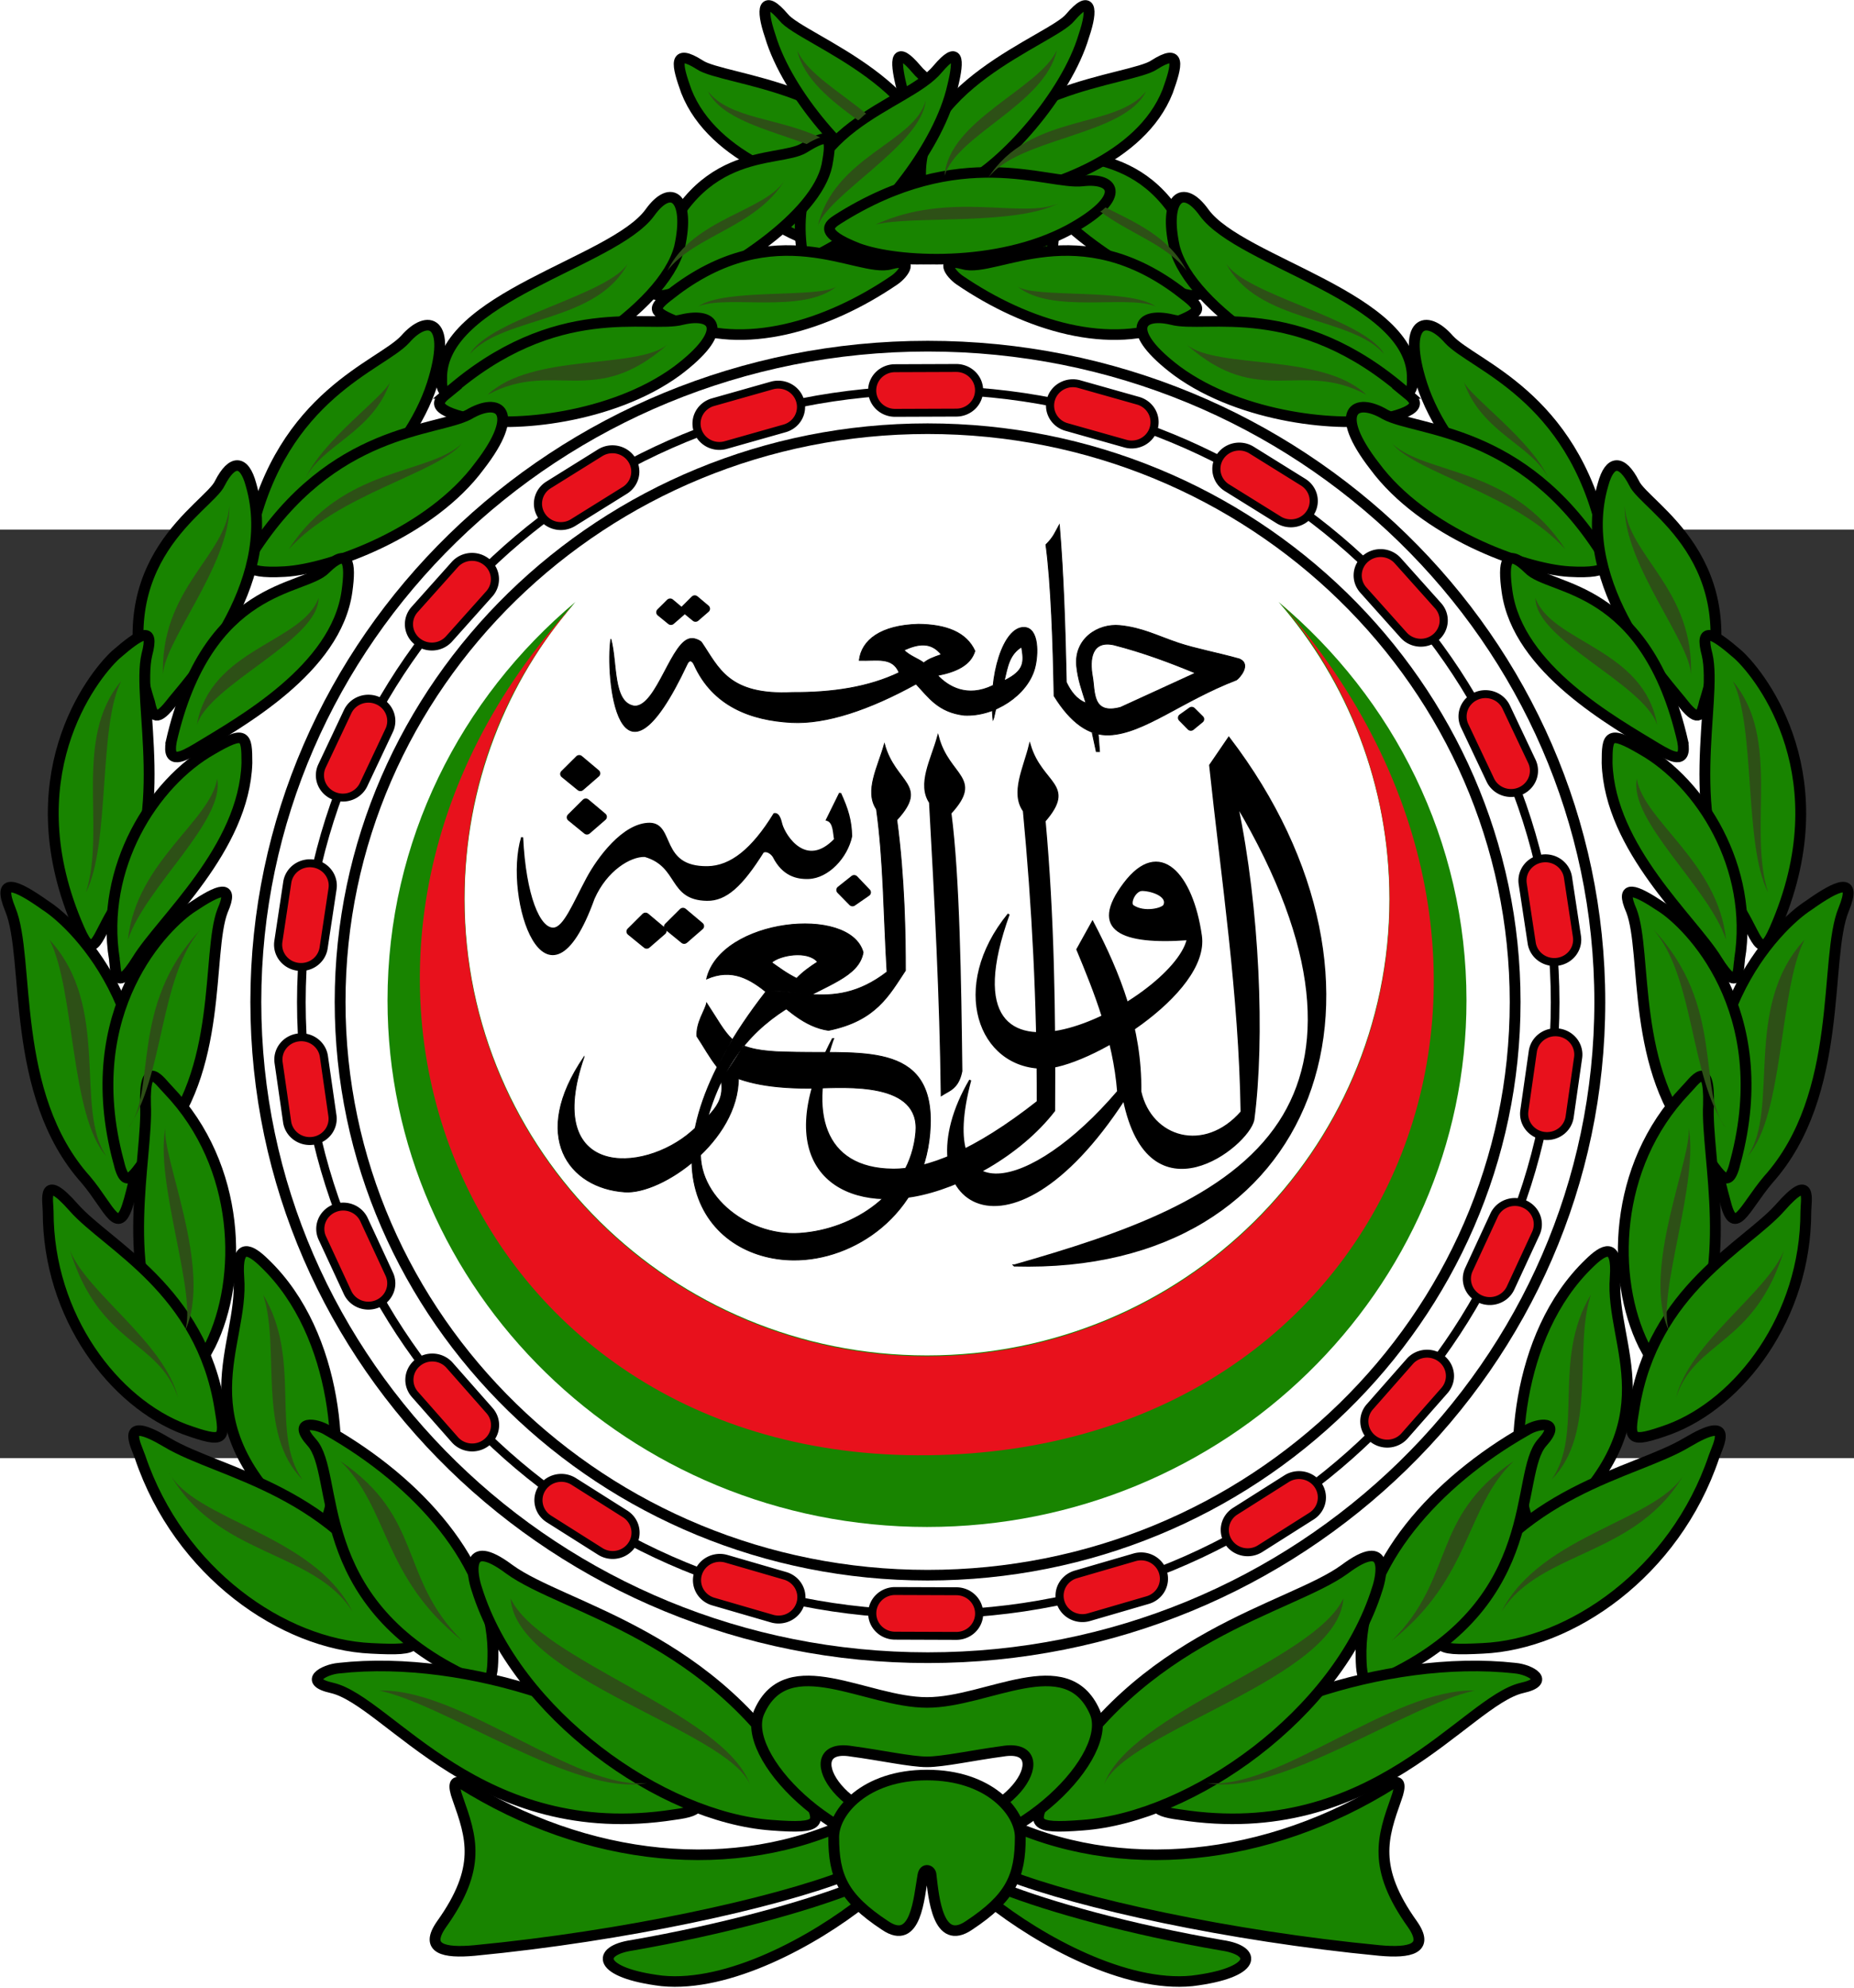 <svg xmlns="http://www.w3.org/2000/svg" xml:space="preserve" width="420" height="450" viewBox="-2002 0 4004 2004" id="Emblem_of_the_League_of_Arab_States" version="1.0"><rect x="-2002" y="0" width="4004" height="2004" fill="#333333" stroke="none"/><defs id="defs1709"><style type="text/css" id="style1711">.str2{stroke:#000;stroke-width:3}.fil2{fill:#fff}.fil0{fill:#006d58}</style></defs><g id="g13474" transform="matrix(2.92 0 0 2.848 0 -10835.955)"><path id="path13472" d="M-368.681 3681.535 2.376 3490.45l357.726 188.862L580.07 3885.95l44.438 231.077-41.723 177.436-60.438 181.769-222.236 227.377 31.106 57.77-97.763 128.87-182.196-42.217-48.882-31.106-233.3 77.766-15.553-24.44-95.542-117.761-11.11-84.433-171.085-197.749-64.436-168.864-35.55-188.862 46.66-213.302 82.21-102.207 126.649-115.54z" style="fill:#fff;fill-rule:evenodd;stroke:none;stroke-width:1px;stroke-linecap:butt;stroke-linejoin:miter;stroke-opacity:1"/><g transform="translate(0 3154.81)" id="g10679"><path style="opacity:1;fill:none;fill-opacity:1;fill-rule:evenodd;stroke:#000;stroke-width:6.479;stroke-linecap:round;stroke-linejoin:round;marker:none;marker-start:none;marker-mid:none;marker-end:none;stroke-miterlimit:4;stroke-dasharray:none;stroke-dashoffset:0;stroke-opacity:1;visibility:visible;display:inline;overflow:visible;enable-background:accumulate" id="path10681" d="M-753.388 1006.338c0 257.709-210.32 466.623-469.765 466.623-259.444 0-469.765-208.914-469.765-466.623 0-257.708 210.32-466.623 469.765-466.623 259.444 0 469.765 208.915 469.765 466.623z" transform="matrix(.987 0 0 .994 1208.172 7.825)"/><path id="path10683" d="M-40.498 1471.196a16.88 16.88 0 0 1 16.979-16.853l45.235.167a16.88 16.88 0 0 1 16.853 16.979 16.88 16.88 0 0 1-16.978 16.854l-45.235-.168a16.88 16.88 0 0 1-16.854-16.979z" style="fill:#e8111c;fill-opacity:1;fill-rule:evenodd;stroke:#000;stroke-width:6.012;stroke-linecap:round;stroke-linejoin:round;marker:none;marker-start:none;marker-mid:none;marker-end:none;stroke-miterlimit:4;stroke-dashoffset:0;stroke-opacity:1;visibility:visible;display:inline;overflow:visible;enable-background:accumulate"/><g style="fill:#188400;fill-opacity:1;stroke:#000;stroke-width:8.012;stroke-miterlimit:4;stroke-dasharray:none;stroke-opacity:1" transform="matrix(1 0 0 1 0 4.791)" id="g10685"><path id="path10687" class="fil2 str2" d="M-29 384c-13-74-122-79-139-91-20-13-17 0-10 20 20 52 88 73 119 79 25 4 33 6 30-8z" style="fill:#188400;fill-opacity:1;stroke:#000;stroke-width:8.012;stroke-miterlimit:4;stroke-dasharray:none;stroke-opacity:1"/><path id="path10689" class="fil2 str2" d="M4 386c11-76-97-112-110-129-15-18-17-7-10 14 13 45 60 98 88 112 23 12 30 17 32 3z" style="fill:#188400;fill-opacity:1;stroke:#000;stroke-width:8.012;stroke-miterlimit:4;stroke-dasharray:none;stroke-opacity:1"/><path id="path10691" class="fil2 str2" d="M93 430c10-91-78-105-101-134-15-18-16-8-11 13 10 46 54 100 81 117 21 13 30 18 31 4z" style="fill:#188400;fill-opacity:1;stroke:#000;stroke-width:8.012;stroke-miterlimit:4;stroke-dasharray:none;stroke-opacity:1"/><path id="path10693" class="fil2 str2" d="M66 410c-91-59-155-26-181-29-25-3-33 13 10 37 53 29 127 25 156 14 30-12 21-18 15-22z" style="fill:#188400;fill-opacity:1;stroke:#000;stroke-width:8.012;stroke-miterlimit:4;stroke-dasharray:none;stroke-opacity:1"/><path id="path10695" class="fil2 str2" d="M203 450c-28-98-93-82-112-94s-21-9-17 13c8 39 75 82 108 95 12 4 27 10 21-14z" style="fill:#188400;fill-opacity:1;stroke:#000;stroke-width:8.012;stroke-miterlimit:4;stroke-dasharray:none;stroke-opacity:1"/><path id="path10697" class="fil2 str2" d="M190 467c-78-63-139-16-163-23-18-5-10 7-3 12 50 35 112 54 160 32 19-8 20-10 6-21z" style="fill:#188400;fill-opacity:1;stroke:#000;stroke-width:8.012;stroke-miterlimit:4;stroke-dasharray:none;stroke-opacity:1"/><path id="path10699" class="fil2 str2" d="M359 531c1-62-127-88-154-126-16-23-30-11-22 26 12 48 100 101 148 111 29 6 28-4 28-11z" style="fill:#188400;fill-opacity:1;stroke:#000;stroke-width:8.012;stroke-miterlimit:4;stroke-dasharray:none;stroke-opacity:1"/><path id="path10701" class="fil2 str2" d="M355 542c-81-73-149-49-174-56-25-6-35 9 4 39 48 36 122 43 153 36s23-14 17-19z" style="fill:#188400;fill-opacity:1;stroke:#000;stroke-width:8.012;stroke-miterlimit:4;stroke-dasharray:none;stroke-opacity:1"/><path id="path10703" class="fil2 str2" d="M500 649c-23-106-96-128-114-148-17-20-35-14-20 34 18 57 77 107 108 119 30 13 28 3 26-5z" style="fill:#188400;fill-opacity:1;stroke:#000;stroke-width:8.012;stroke-miterlimit:4;stroke-dasharray:none;stroke-opacity:1"/><path id="path10705" class="fil2 str2" d="M499 663c-59-95-136-92-160-105-23-14-39-2-8 39 36 50 110 78 144 80s28-7 24-14z" style="fill:#188400;fill-opacity:1;stroke:#000;stroke-width:8.012;stroke-miterlimit:4;stroke-dasharray:none;stroke-opacity:1"/><path id="path10707" class="fil2 str2" d="M575 776c34-108-44-148-52-166-9-18-18-18-23 1-22 77 49 152 60 167 11 14 13 7 15-2z" style="fill:#188400;fill-opacity:1;stroke:#000;stroke-width:8.012;stroke-miterlimit:4;stroke-dasharray:none;stroke-opacity:1"/><path id="path10709" class="fil2 str2" d="M559 806c-27-121-98-114-114-131-17-17-19-5-16 17 8 59 79 99 111 119 10 6 22 13 19-5z" style="fill:#188400;fill-opacity:1;stroke:#000;stroke-width:8.012;stroke-miterlimit:4;stroke-dasharray:none;stroke-opacity:1"/><path id="path10711" class="fil2 str2" d="M627 948c49-114-9-191-27-208-18-16-29-23-23 0 8 35-20 125 23 191 14 22 16 43 27 17z" style="fill:#188400;fill-opacity:1;stroke:#000;stroke-width:8.012;stroke-miterlimit:4;stroke-dasharray:none;stroke-opacity:1"/><path id="path10713" class="fil2 str2" d="M601 971c11-70-29-134-72-159-25-15-26-11-26 10 2 65 63 119 81 149 17 28 16 7 17 0z" style="fill:#188400;fill-opacity:1;stroke:#000;stroke-width:8.012;stroke-miterlimit:4;stroke-dasharray:none;stroke-opacity:1"/><path id="path10715" class="fil2 str2" d="M590 1153c-36-132 39-208 62-223 22-16 36-22 26 3-15 37 1 140-56 205-18 22-25 45-32 15z" style="fill:#188400;fill-opacity:1;stroke:#000;stroke-width:8.012;stroke-miterlimit:4;stroke-dasharray:none;stroke-opacity:1"/><path id="path10717" class="fil2 str2" d="M598 1124c30-115-35-180-55-193-19-13-31-18-22 3 12 32-1 122 49 178 16 19 22 38 28 12z" style="fill:#188400;fill-opacity:1;stroke:#000;stroke-width:8.012;stroke-miterlimit:4;stroke-dasharray:none;stroke-opacity:1"/><path id="path10719" class="fil2 str2" d="M561 1070c-54 58-55 143-31 193 15 29 17 27 31 6 38-61 15-149 17-188 1-37-11-17-17-11z" style="fill:#188400;fill-opacity:1;stroke:#000;stroke-width:8.012;stroke-miterlimit:4;stroke-dasharray:none;stroke-opacity:1"/><path id="path10721" class="fil2 str2" d="M650 1162c0 80-49 145-101 165-30 11-30 8-26-16 14-90 83-123 108-152 24-28 19-5 19 3z" style="fill:#188400;fill-opacity:1;stroke:#000;stroke-width:8.012;stroke-miterlimit:4;stroke-dasharray:none;stroke-opacity:1"/><path id="path10723" class="fil2 str2" d="M464 1400c88-80 41-136 45-188 2-28-9-21-19-11-56 55-59 153-47 191 5 17 13 15 21 8z" style="fill:#188400;fill-opacity:1;stroke:#000;stroke-width:8.012;stroke-miterlimit:4;stroke-dasharray:none;stroke-opacity:1"/><path id="path10725" class="fil2 str2" d="M582 1348c-29 88-106 142-171 145-38 2-37-1-24-27 49-94 136-105 175-129 36-22 23 2 20 11z" style="fill:#188400;fill-opacity:1;stroke:#000;stroke-width:8.012;stroke-miterlimit:4;stroke-dasharray:none;stroke-opacity:1"/><path id="path10727" class="fil2 str2" d="M343 1513c114-57 91-152 112-176 15-17-3-15-12-9-67 39-121 101-122 167 0 25 2 28 22 18z" style="fill:#188400;fill-opacity:1;stroke:#000;stroke-width:8.012;stroke-miterlimit:4;stroke-dasharray:none;stroke-opacity:1"/><path id="path10729" class="fil2 str2" d="M187 1619c144 23 211-86 253-96 22-5 6-14-5-15-96-11-218 34-255 84-15 20-15 24 7 27z" style="fill:#188400;fill-opacity:1;stroke:#000;stroke-width:8.012;stroke-miterlimit:4;stroke-dasharray:none;stroke-opacity:1"/><path id="path10731" class="fil2 str2" d="M333 1448c-29 95-137 173-218 179-38 3-38-1-24-26 65-118 178-138 218-168 34-26 27 6 24 15z" style="fill:#188400;fill-opacity:1;stroke:#000;stroke-width:8.012;stroke-miterlimit:4;stroke-dasharray:none;stroke-opacity:1"/><path id="path10733" class="fil2 str2" d="M29 384c13-74 122-79 139-91 20-13 17 0 10 20-20 52-88 73-119 79-25 4-33 6-30-8z" style="fill:#188400;fill-opacity:1;stroke:#000;stroke-width:8.012;stroke-miterlimit:4;stroke-dasharray:none;stroke-opacity:1"/><path id="path10735" class="fil2 str2" d="M-4 386c-11-76 97-112 110-129 15-18 17-7 10 14-13 45-60 98-88 112-23 12-30 17-32 3z" style="fill:#188400;fill-opacity:1;stroke:#000;stroke-width:8.012;stroke-miterlimit:4;stroke-dasharray:none;stroke-opacity:1"/><path id="path10737" class="fil2 str2" d="M-93 430c-10-91 78-105 101-134 15-18 16-8 11 13-10 46-54 100-81 117-21 13-30 18-31 4z" style="fill:#188400;fill-opacity:1;stroke:#000;stroke-width:8.012;stroke-miterlimit:4;stroke-dasharray:none;stroke-opacity:1"/><path id="path10739" class="fil2 str2" d="M-66 410c91-59 155-26 181-29 25-3 33 13-10 37-53 29-127 25-156 14-30-12-21-18-15-22z" style="fill:#188400;fill-opacity:1;stroke:#000;stroke-width:8.012;stroke-miterlimit:4;stroke-dasharray:none;stroke-opacity:1"/><path id="path10741" class="fil2 str2" d="M-203 450c28-98 93-82 112-94s21-9 17 13c-8 39-75 82-108 95-12 4-27 10-21-14z" style="fill:#188400;fill-opacity:1;stroke:#000;stroke-width:8.012;stroke-miterlimit:4;stroke-dasharray:none;stroke-opacity:1"/><path id="path10743" class="fil2 str2" d="M-190 467c78-63 139-16 163-23 18-5 10 7 3 12-50 35-112 54-160 32-19-8-20-10-6-21z" style="fill:#188400;fill-opacity:1;stroke:#000;stroke-width:8.012;stroke-miterlimit:4;stroke-dasharray:none;stroke-opacity:1"/><path id="path10745" class="fil2 str2" d="M-359 531c-1-62 127-88 154-126 16-23 30-11 22 26-12 48-100 101-148 111-29 6-28-4-28-11z" style="fill:#188400;fill-opacity:1;stroke:#000;stroke-width:8.012;stroke-miterlimit:4;stroke-dasharray:none;stroke-opacity:1"/><path id="path10747" class="fil2 str2" d="M-355 542c81-73 149-49 174-56 25-6 35 9-4 39-48 36-122 43-153 36s-23-14-17-19z" style="fill:#188400;fill-opacity:1;stroke:#000;stroke-width:8.012;stroke-miterlimit:4;stroke-dasharray:none;stroke-opacity:1"/><path id="path10749" class="fil2 str2" d="M-500 649c23-106 96-128 114-148 17-20 35-14 20 34-18 57-77 107-108 119-30 13-28 3-26-5z" style="fill:#188400;fill-opacity:1;stroke:#000;stroke-width:8.012;stroke-miterlimit:4;stroke-dasharray:none;stroke-opacity:1"/><path id="path10751" class="fil2 str2" d="M-499 663c59-95 136-92 160-105 23-14 39-2 8 39-36 50-110 78-144 80s-28-7-24-14z" style="fill:#188400;fill-opacity:1;stroke:#000;stroke-width:8.012;stroke-miterlimit:4;stroke-dasharray:none;stroke-opacity:1"/><path id="path10753" class="fil2 str2" d="M-575 776c-34-108 44-148 52-166 9-18 18-18 23 1 22 77-49 152-60 167-11 14-13 7-15-2z" style="fill:#188400;fill-opacity:1;stroke:#000;stroke-width:8.012;stroke-miterlimit:4;stroke-dasharray:none;stroke-opacity:1"/><path id="path10755" class="fil2 str2" d="M-559 806c27-121 98-114 114-131 17-17 19-5 16 17-8 59-79 99-111 119-10 6-22 13-19-5z" style="fill:#188400;fill-opacity:1;stroke:#000;stroke-width:8.012;stroke-miterlimit:4;stroke-dasharray:none;stroke-opacity:1"/><path id="path10757" class="fil2 str2" d="M-627 948c-49-114 9-191 27-208 18-16 29-23 23 0-8 35 20 125-23 191-14 22-16 43-27 17z" style="fill:#188400;fill-opacity:1;stroke:#000;stroke-width:8.012;stroke-miterlimit:4;stroke-dasharray:none;stroke-opacity:1"/><path id="path10759" class="fil2 str2" d="M-601 971c-11-70 29-134 72-159 25-15 26-11 26 10-2 65-63 119-81 149-17 28-16 7-17 0z" style="fill:#188400;fill-opacity:1;stroke:#000;stroke-width:8.012;stroke-miterlimit:4;stroke-dasharray:none;stroke-opacity:1"/><path id="path10761" class="fil2 str2" d="M-590 1153c36-132-39-208-62-223-22-16-36-22-26 3 15 37-1 140 56 205 18 22 24 45 32 15z" style="fill:#188400;fill-opacity:1;stroke:#000;stroke-width:8.012;stroke-miterlimit:4;stroke-dasharray:none;stroke-opacity:1"/><path id="path10763" class="fil2 str2" d="M-598 1124c-30-115 35-180 55-193 19-13 31-18 22 3-12 32 1 122-49 178-16 19-22 38-28 12z" style="fill:#188400;fill-opacity:1;stroke:#000;stroke-width:8.012;stroke-miterlimit:4;stroke-dasharray:none;stroke-opacity:1"/><path id="path10765" class="fil2 str2" d="M-561 1070c54 58 55 143 31 193-15 29-17 27-31 6-38-61-15-149-17-188-1-37 11-17 17-11z" style="fill:#188400;fill-opacity:1;stroke:#000;stroke-width:8.012;stroke-miterlimit:4;stroke-dasharray:none;stroke-opacity:1"/><path id="path10767" class="fil2 str2" d="M-650 1162c0 80 49 145 101 165 30 11 30 8 26-16-14-90-83-123-108-152-24-28-19-5-19 3z" style="fill:#188400;fill-opacity:1;stroke:#000;stroke-width:8.012;stroke-miterlimit:4;stroke-dasharray:none;stroke-opacity:1"/><path id="path10769" class="fil2 str2" d="M-464 1400c-88-80-41-136-45-188-2-28 9-21 19-11 56 55 59 153 47 191-5 17-13 15-21 8z" style="fill:#188400;fill-opacity:1;stroke:#000;stroke-width:8.012;stroke-miterlimit:4;stroke-dasharray:none;stroke-opacity:1"/><path id="path10771" class="fil2 str2" d="M-582 1348c29 88 106 142 171 145 38 2 37-1 24-27-49-94-136-105-175-129-36-22-23 2-20 11z" style="fill:#188400;fill-opacity:1;stroke:#000;stroke-width:8.012;stroke-miterlimit:4;stroke-dasharray:none;stroke-opacity:1"/><path id="path10773" class="fil2 str2" d="M-343 1513c-114-57-91-152-112-176-15-17 3-15 12-9 67 39 121 101 122 167 0 25-2 28-22 18z" style="fill:#188400;fill-opacity:1;stroke:#000;stroke-width:8.012;stroke-miterlimit:4;stroke-dasharray:none;stroke-opacity:1"/><path id="path10775" class="fil2 str2" d="M-187 1619c-144 23-211-86-253-96-22-5-6-14 5-15 96-11 218 34 255 84 15 20 15 24-7 27z" style="fill:#188400;fill-opacity:1;stroke:#000;stroke-width:8.012;stroke-miterlimit:4;stroke-dasharray:none;stroke-opacity:1"/><path id="path10777" class="fil2 str2" d="M-333 1448c29 95 137 173 218 179 38 3 38-1 24-26-65-118-178-138-218-168-34-26-27 6-24 15z" style="fill:#188400;fill-opacity:1;stroke:#000;stroke-width:8.012;stroke-miterlimit:4;stroke-dasharray:none;stroke-opacity:1"/></g><g style="fill:#2d5016" transform="matrix(1 0 0 1 0 4.791)" id="g10779"><path id="path10781" class="fil0" d="M169 476c-19-14-89-6-102-15 25 21 81 6 102 15z" style="fill:#2d5016;fill-opacity:1"/><path id="path10783" class="fil0" d="M338 512c-15-27-104-45-117-69 23 46 92 40 117 69z" style="fill:#2d5016;fill-opacity:1"/><path id="path10785" class="fil0" d="M325 543c-33-32-110-19-133-38 54 49 84 11 133 38z" style="fill:#2d5016;fill-opacity:1"/><path id="path10787" class="fil0" d="M132 401c21 11 47 22 60 48-15-20-42-28-64-45 1 0 3-2 4-3z" style="fill:#2d5016;fill-opacity:1"/><path id="path10789" class="fil0" d="M460 607c-13-30-59-63-63-74 13 39 51 48 63 74z" style="fill:#2d5016;fill-opacity:1"/><path id="path10791" class="fil0" d="M472 660c-40-63-103-56-128-80 19 23 91 38 128 80z" style="fill:#2d5016;fill-opacity:1"/><path id="path10793" class="fil0" d="M565 757c3-67-47-92-49-130-1 45 51 106 49 130z" style="fill:#2d5016;fill-opacity:1"/><path id="path10795" class="fil0" d="M540 793c-10-58-78-62-90-96 0 32 80 65 90 96z" style="fill:#2d5016;fill-opacity:1"/><path id="path10797" class="fil0" d="M596 760c36 44 11 111 26 160-18-36-9-126-26-160z" style="fill:#2d5016;fill-opacity:1"/><path id="path10799" class="fil0" d="M537 948c54 58 32 123 54 151-27-39-23-115-54-151z" style="fill:#2d5016;fill-opacity:1"/><path id="path10801" class="fil0" d="M649 956c-46 51-18 128-42 164 27-31 23-126 42-164z" style="fill:#2d5016;fill-opacity:1"/><path id="path10803" class="fil0" d="M591 956c-6-59-61-90-66-122-6 32 53 82 66 122z" style="fill:#2d5016;fill-opacity:1"/><path id="path10805" class="fil0" d="M563 1097c9 41-24 129-14 156-22-47 19-136 14-156z" style="fill:#2d5016;fill-opacity:1"/><path id="path10807" class="fil0" d="M634 1191c-22 73-66 68-80 112 10-42 68-80 80-112z" style="fill:#2d5016;fill-opacity:1"/><path id="path10809" class="fil0" d="M491 1225c-29 49-5 105-29 140 34-35 16-100 29-140z" style="fill:#2d5016;fill-opacity:1"/><path id="path10811" class="fil0" d="M561 1359c-35 65-107 59-136 106 29-59 118-69 136-106z" style="fill:#2d5016;fill-opacity:1"/><path id="path10813" class="fil0" d="M434 1351c-62 43-43 88-90 136 59-48 54-101 90-136z" style="fill:#2d5016;fill-opacity:1"/><path id="path10815" class="fil0" d="M405 1525c-60-2-146 76-198 70 52 11 148-59 198-70z" style="fill:#2d5016;fill-opacity:1"/><path id="path10817" class="fil0" d="M308 1455c-4 61-160 100-177 141 19-54 156-94 177-141z" style="fill:#2d5016;fill-opacity:1"/><path id="path10819" class="fil0" d="M-45 330c-20-17-44-31-51-48 5 22 25 38 45 53 2-1 4-4 6-5z" style="fill:#2d5016;fill-opacity:1"/><path id="path10821" class="fil0" d="M-79 348c-31-15-67-14-83-35 10 21 44 29 73 40 3-2 7-4 10-5z" style="fill:#2d5016;fill-opacity:1"/><path id="path10823" class="fil0" d="M-169 476c19-14 89-6 102-15-25 21-81 6-102 15z" style="fill:#2d5016;fill-opacity:1"/><path id="path10825" class="fil0" d="M-338 512c15-27 104-45 117-69-23 46-92 40-117 69z" style="fill:#2d5016;fill-opacity:1"/><path id="path10827" class="fil0" d="M-325 543c33-32 110-19 133-38-54 49-84 11-133 38z" style="fill:#2d5016;fill-opacity:1"/><path id="path10829" class="fil0" d="M-192 449c19-40 73-45 87-69-21 36-67 42-87 69z" style="fill:#2d5016;fill-opacity:1"/><path id="path10831" class="fil0" d="M-38 414c55-26 109-4 135-16-32 17-108 9-135 16z" style="fill:#2d5016;fill-opacity:1"/><path id="path10833" class="fil0" d="M-460 607c13-30 59-63 63-74-13 39-51 48-63 74z" style="fill:#2d5016;fill-opacity:1"/><path id="path10835" class="fil0" d="M-472 660c40-63 103-56 128-80-19 23-91 38-128 80z" style="fill:#2d5016;fill-opacity:1"/><path id="path10837" class="fil0" d="M-565 757c-3-67 47-92 49-130 1 45-51 106-49 130z" style="fill:#2d5016;fill-opacity:1"/><path id="path10839" class="fil0" d="M-540 793c10-58 78-62 90-96 0 32-80 65-90 96z" style="fill:#2d5016;fill-opacity:1"/><path id="path10841" class="fil0" d="M-596 760c-36 44-11 111-26 160 18-36 9-126 26-160z" style="fill:#2d5016;fill-opacity:1"/><path id="path10843" class="fil0" d="M-537 948c-54 58-32 123-54 151 27-39 23-115 54-151z" style="fill:#2d5016;fill-opacity:1"/><path id="path10845" class="fil0" d="M-649 956c46 51 18 128 42 164-27-31-23-126-42-164z" style="fill:#2d5016;fill-opacity:1"/><path id="path10847" class="fil0" d="M-591 956c6-59 61-90 66-122 6 32-53 82-66 122z" style="fill:#2d5016;fill-opacity:1"/><path id="path10849" class="fil0" d="M-563 1097c-9 41 24 129 14 156 22-47-19-136-14-156z" style="fill:#2d5016;fill-opacity:1"/><path id="path10851" class="fil0" d="M-634 1191c22 73 66 68 80 112-10-42-68-80-80-112z" style="fill:#2d5016;fill-opacity:1"/><path id="path10853" class="fil0" d="M-491 1225c29 49 5 105 29 140-34-35-16-100-29-140z" style="fill:#2d5016;fill-opacity:1"/><path id="path10855" class="fil0" d="M-561 1359c35 65 107 59 136 106-29-59-118-69-136-106z" style="fill:#2d5016;fill-opacity:1"/><path id="path10857" class="fil0" d="M-434 1351c62 43 43 88 90 136-59-48-54-101-90-136z" style="fill:#2d5016;fill-opacity:1"/><path id="path10859" class="fil0" d="M-405 1525c60-2 146 76 198 70-52 11-148-59-198-70z" style="fill:#2d5016;fill-opacity:1"/><path id="path10861" class="fil0" d="M-308 1455c4 61 160 100 177 141-19-54-156-94-177-141z" style="fill:#2d5016;fill-opacity:1"/><path id="path10863" class="fil0" d="M-81 416c12-54 72-64 80-96-3 34-74 72-80 96z" style="fill:#2d5016;fill-opacity:1"/><path id="path10865" class="fil0" d="M96 282c-9 41-74 64-83 95 3-42 70-66 83-95z" style="fill:#2d5016;fill-opacity:1"/><path id="path10867" class="fil0" d="M45 379c31-50 95-37 117-66-16 34-95 35-117 66z" style="fill:#2d5016;fill-opacity:1"/></g><g style="fill:#188400;fill-opacity:1;stroke:#000;stroke-width:8.012;stroke-miterlimit:4;stroke-dasharray:none;stroke-opacity:1" transform="matrix(1 0 0 1 0 4.791)" id="g10869"><path id="path10871" class="fil2 str2" d="M-54 1623c-88 44-198 32-291-28-4-2-6 1-2 12 10 29 18 52-12 95-13 19 2 22 24 20 112-11 222-36 275-57l6-42z" style="fill:#188400;fill-opacity:1;stroke:#000;stroke-width:8.012;stroke-miterlimit:4;stroke-dasharray:none;stroke-opacity:1"/><path id="path10873" class="fil2 str2" d="M-56 1675c-35 14-95 31-162 43-27 4-26 21 22 27 49 5 112-30 150-61l-10-9z" style="fill:#188400;fill-opacity:1;stroke:#000;stroke-width:8.012;stroke-miterlimit:4;stroke-dasharray:none;stroke-opacity:1"/><path id="path10875" class="fil2 str2" d="M0 1579c12 0 34-5 56-8 41-7 11 56-56 56v21c68 0 139-74 124-107-21-48-79-7-124-7s-103-41-124 7c-15 33 56 107 124 107v-21c-67 0-97-63-56-56 22 3 44 8 56 8z" style="fill:#188400;fill-opacity:1;stroke:#000;stroke-width:8.012;stroke-miterlimit:4;stroke-dasharray:none;stroke-opacity:1"/><path id="path10877" class="fil2 str2" d="M54 1623c88 44 198 32 291-28 4-2 6 1 2 12-10 29-18 52 12 95 13 19-2 22-24 20-112-11-222-36-275-57l-6-42z" style="fill:#188400;fill-opacity:1;stroke:#000;stroke-width:8.012;stroke-miterlimit:4;stroke-dasharray:none;stroke-opacity:1"/><path id="path10879" class="fil2 str2" d="M56 1675c35 14 94 31 162 43 27 4 26 21-22 27-49 5-112-30-150-61l10-9z" style="fill:#188400;fill-opacity:1;stroke:#000;stroke-width:8.012;stroke-miterlimit:4;stroke-dasharray:none;stroke-opacity:1"/><path id="path10881" class="fil2 str2" d="M3 1665c2 17 5 54 28 38 31-21 38-37 38-67 0-19-23-47-69-47s-69 28-69 47c0 30 7 46 38 67 23 16 25-21 28-38 1-6 6-4 6 0z" style="fill:#188400;fill-opacity:1;stroke:#000;stroke-width:8.012;stroke-miterlimit:4;stroke-dasharray:none;stroke-opacity:1"/></g><path id="path10883" class="fil2" d="M0 1401c220 0 399-179 399-399 0-121-54-229-139-302 51 60 82 139 82 225 0 191-153 346-342 346s-342-155-342-346c0-86 31-165 82-225-85 73-139 181-139 302 0 220 179 399 399 399z" style="opacity:1;fill:#188400;fill-opacity:1;stroke:none;stroke-width:8.012;stroke-linejoin:round;stroke-miterlimit:4;stroke-dasharray:none;stroke-opacity:1" transform="matrix(1 0 0 1 0 4.791)"/><path style="opacity:1;fill:none;fill-opacity:1;fill-rule:evenodd;stroke:#000;stroke-width:7.621;stroke-linecap:round;stroke-linejoin:round;marker:none;marker-start:none;marker-mid:none;marker-end:none;stroke-miterlimit:4;stroke-dasharray:none;stroke-dashoffset:0;stroke-opacity:1;visibility:visible;display:inline;overflow:visible;enable-background:accumulate" id="path10885" d="M-753.388 1006.338c0 257.709-210.32 466.623-469.765 466.623-259.444 0-469.765-208.914-469.765-466.623 0-257.708 210.32-466.623 469.765-466.623 259.444 0 469.765 208.915 469.765 466.623z" transform="matrix(1.058 0 0 1.065 1294.7 -63.846)"/><g transform="matrix(1.551 0 0 1.551 -1916.224 -3261.819)" id="g10887"><path style="fill:#000;fill-rule:evenodd;stroke:#000;stroke-width:.401;stroke-linecap:butt;stroke-linejoin:miter;stroke-opacity:1" d="M1071.943 2779.72c-25.944 38.86-7.25 64.154 19.433 66.009 17.625 1.225 54.229-24.889 54.168-55.732l-9.999-5.554c5.54 15.722-.277 20.775-12.097 31.516-23.507 21.361-71.509 22.887-51.505-36.238z" id="path10889"/><path style="fill:#000;fill-rule:evenodd;stroke:#000;stroke-width:1px;stroke-linecap:butt;stroke-linejoin:miter;stroke-opacity:1" d="M1277.191 2881.65c145.796 4.147 192.258-136.923 102.208-257.74l-8.888 13.332c5.827 56.307 14.16 111.78 14.998 169.42-17.636 20.69-43.244 13.082-48.327-10 .355-31.12-9.914-57.518-22.774-82.765l-7.221 13.332c8.415 20.69 17.506 43.93 19.442 69.434-41.624 49.986-87.615 60.038-70.546-5.555-32.922 57.46 16.94 97.993 73.323 9.443 12.086 60.48 58.92 22.917 61.658 9.999 5.121-39.679 2.572-103.44-7.777-153.867 40.591 70.34 42.034 120.995 20.413 154.889-24.049 37.698-76.235 55.319-126.509 70.079z" id="path10891"/><path id="path10893" style="fill:#000;fill-rule:evenodd;stroke:#000;stroke-width:1px;stroke-linecap:butt;stroke-linejoin:miter;stroke-opacity:1" d="M1359.862 2722.23c-31.18 2.3-47.197-4.161-30.226-27.2 16.702-22.672 32.272-4.616 36.431 25.533 3.908 28.328-54.72 64.46-75.032 64.464-30.704.005-44.928-39.496-16.621-75.018-36.431 103.617 78.557 43.508 85.448 12.22zm-21.588-24.066c-3.739-.16-6.524 6.536-4.63 7.852 5.414 3.763 14.198 1.48 15.035-.378 1.909-4.238-5.059-7.244-10.405-7.474z"/><path style="fill:#000;fill-rule:evenodd;stroke:#000;stroke-width:1px;stroke-linecap:butt;stroke-linejoin:miter;stroke-opacity:1" d="M1190.537 2771.111c-30.025 58.95-.114 83.436 38.362 76.549 22.44-4.017 50.826-19.985 67.178-41.65.286-47.783-.413-95.238-4.539-141.55 14.998-17.816-1.35-17.74-7.039-36.94-2.637 11.137-8.893 23.24-2.803 32.02 4.306 46.672 6.74 93.969 6.605 142.122-30.188 24.351-52.872 33.354-69.147 33.185-33.497-.348-40.636-28.545-28.617-63.736z" id="path10895"/><path id="path10897" d="M1251.842 2786.701c-.539-44.524-1.248-94.957-5.21-126.07 15.534-17.349-.809-17.772-5.908-37.137-2.976 11.05-9.599 22.957-3.78 31.918 2.593 47.605 5.055 95.21 5.592 142.814 3.601-2.344 7.691-3.222 9.306-11.525z" style="opacity:1;fill:#000;fill-rule:evenodd;stroke:#000;stroke-width:1px;stroke-linecap:butt;stroke-linejoin:miter;stroke-opacity:1"/><path id="path10899" style="fill:#000;fill-rule:evenodd;stroke:#000;stroke-width:.401;stroke-linecap:butt;stroke-linejoin:miter;stroke-opacity:1" d="M1135.393 2784.648c-3.748-4.852-6.514-10.217-9.622-14.95-.466-6.676 4.04-12.945 4.615-16.273 5.083 7.879 8.12 13.876 12.22 17.78m5.345 3.117c7.563 2.989 16.7 2.978 25.288 3.153 32.73.668 67.245-4.767 63.59 39.58-3.248 39.418-35.935 62.254-65.201 61.945-41.76-.44-77.348-46.406-13.035-131.051 6.246-1.062 14.294.69 21.039 1.288 11.481.823 23.229-.284 36.797-11.002-1.648-27.885-1.61-54.382-5.037-79.49-5.819-8.96.804-20.868 3.78-31.918 5.1 19.365 21.442 19.788 5.907 37.137 3.686 28.058 4.117 56.55 4.1 73.578-7.74 11.879-13.909 24.507-36.662 29.237-23.321-3.392-33.801-35.972-58.131-25.138 6.72-29.41 68.371-36.133 74.628-12.962-4.099 24.265-61.74 14.48-76.985 92.697-4.706 24.15 20.673 46.324 46.752 44.564 25.554-1.724 52.743-19.447 55.371-49.278 2.19-24.848-32.989-21.985-47.689-21.665-21.375.468-34.902-2.796-42.952-7.447m21.864-53.934c3.826-3.582 17.143-6.133 21.94-.277-3.621 2.395-7.11 4.925-9.998 8.054-5.056-2.592-8.275-5.184-11.942-7.776z"/><path style="fill:#000;fill-rule:evenodd;stroke:#000;stroke-width:1px;stroke-linecap:butt;stroke-linejoin:miter;stroke-opacity:1" d="M1194.016 2650.909c3.56 7.974 5.079 13.242 5.297 20.993-2.165 10.35-11.08 20.075-20.31 20.413-5.663.207-12.14-1.452-16.558-10.332-.525-1.056-2.937-3.644-5.215-2.449-10.128 16.532-17.665 23.61-26.687 23.459-18.267-.318-12.859-16.493-29.616-21.447-7.053-.229-18.481 6.865-24.46 20.803-22.33 63.488-42.797-.224-34.064-29.837 1.323 28.301 8.065 45.122 15.109 44.54 5.1-.422 9.568-12.216 16.056-24.603 4.987-9.521 17.076-26.654 29.716-26.614 11.585.24 4.357 21.569 27.538 21.215 11.214-.17 21.5-8.703 31.84-25.929 2.313-.406 2.98 3.686 3.389 5.112 1.67 5.82 11.828 22.035 25.609 7.255-.665-3.231-.34-8.523-3.88-9.598l6.236-12.981z" id="path10901"/><path id="path10903" style="fill:#000;fill-rule:evenodd;stroke:#000;stroke-width:.401;stroke-linecap:butt;stroke-linejoin:miter;stroke-opacity:1" d="M1266.915 2598.289c-12.327 6.138-21.34.549-26.385-4.93 8.822-1.752 15.73-4.977 17.775-11.943-4.028-9.028-13.491-12.923-26.94-13.053-17.893.495-27.045 7.711-28.18 17.632 8.306.315 15.802-1.982 19.014 5.975-14.673 7.211-31.97 9.831-50.826 9.721-30.747 1.597-35.254-12.252-43.409-24.484-.56-.84-3.294-2.058-4.676-1.881-9.473-.057-16.47 33.168-27.182 33.03-10.705-1.403-8.263-21.325-11.387-32.772-2.66 17.914 3.25 84.48 36.384 12.22 1.022-2.374 2.446-1.743 3.333.278 8.876 20.236 27.006 27.212 46.428 28.266 16.375.888 37.146-6.227 59.39-18.823 5.94 6.433 10.613 13.842 23.052 15.276 14.535.676 29.982-9.845 33.489-22.81 1.804-6.667 2.142-19.871-4.978-20.09-9.943-.307-17.094 23.673-14.82 45.256.175-.286 1.255-5.392 1.255-5.392m-43.795-28.77c6.531-3.015 12.806-4.358 17.871 2.16-3.92 1.402-6.286 2.31-8.387 4.076-2.861-2.182-6.644-3.329-9.484-6.237zm47.84 14.954c1.643-7.177 2.472-12.833 8.294-16.536 1.253 7.444 1.458 11.672-8.294 16.536z"/><path id="path10905" style="fill:#000;fill-rule:evenodd;stroke:#000;stroke-width:.401;stroke-linecap:butt;stroke-linejoin:miter;stroke-opacity:1" d="M1311.303 2606.895c-1.86-6.108-3.77-11.347-4.442-17.946-1.372-13.465 10.148-21.005 20.553-19.964 10.71 1.073 17.814 5.065 27.994 8.567 8.041 2.766 18.837 4.809 29.048 7.764 5.813 2.559 0 9.35-1.451 10.258-25.842 10.161-44.09 26.141-60.546 26.863-9.72.426-18.455-5.93-26.382-19.08-.436-25.36-1.418-55.18-3.888-73.878 3.788-3.793 4.654-6.612 6.388-9.72 2.014 24.742 2.783 50.727 3.333 76.933 2.092 4.48 4.734 8.289 9.393 10.203zm16.512 2.054c-13.84 3.869-12.162-7.804-13.452-15.039-1.503-8.428-.43-17.868 10.253-15.469 13.882 3.661 26.562 8.526 38.885 13.747l-35.686 16.76z"/><path style="fill:#000;fill-rule:evenodd;stroke:#000;stroke-width:.401;stroke-linecap:butt;stroke-linejoin:miter;stroke-opacity:1" d="m1314.25 2621.266 1.963 9.31h1.528l-.645-8.63" id="path10907"/><path style="fill:#000;fill-rule:evenodd;stroke:#000;stroke-width:4.008;stroke-linecap:round;stroke-linejoin:round;stroke-miterlimit:4;stroke-dasharray:none;stroke-opacity:1" d="m1094.162 2718.48 7.082-7.221 8.055 6.943-7.5 6.666-7.637-6.388z" id="path10919"/><path id="path10921" d="m1112.034 2716.123 7.082-7.221 8.054 6.943-7.499 6.666-7.637-6.388z" style="fill:#000;fill-rule:evenodd;stroke:#000;stroke-width:4.008;stroke-linecap:round;stroke-linejoin:round;stroke-miterlimit:4;stroke-dasharray:none;stroke-opacity:1"/><path style="fill:#000;fill-rule:evenodd;stroke:#000;stroke-width:4.008;stroke-linecap:round;stroke-linejoin:round;stroke-miterlimit:4;stroke-dasharray:none;stroke-opacity:1" d="m1062.543 2641.495 7.083-7.221 8.054 6.943-7.499 6.666-7.638-6.388z" id="path10923"/><path id="path10925" d="m1065.686 2662.705 7.082-7.221 8.054 6.943-7.499 6.666-7.637-6.388z" style="fill:#000;fill-rule:evenodd;stroke:#000;stroke-width:4.008;stroke-linecap:round;stroke-linejoin:round;stroke-miterlimit:4;stroke-dasharray:none;stroke-opacity:1"/><path style="fill:#000;fill-rule:evenodd;stroke:#000;stroke-width:4.008;stroke-linecap:round;stroke-linejoin:round;stroke-opacity:1" d="m1194.229 2698.198 6.502-5.308 6.008 6.464-6.795 4.812-5.715-5.968z" id="path10927"/><path id="path10929" d="m1108.354 2562.5 4.647-4.738 5.284 4.555-4.92 4.373-5.01-4.19z" style="fill:#000;fill-rule:evenodd;stroke:#000;stroke-width:4.008;stroke-linecap:round;stroke-linejoin:round;stroke-miterlimit:4;stroke-dasharray:none;stroke-opacity:1"/><path style="fill:#000;fill-rule:evenodd;stroke:#000;stroke-width:4.008;stroke-linecap:round;stroke-linejoin:round;stroke-miterlimit:4;stroke-dasharray:none;stroke-opacity:1" d="m1120.08 2560.953 4.646-4.737 5.284 4.555-4.92 4.373-5.01-4.19z" id="path10931"/><path id="path10933" d="m1365.664 2614.718-4.375 3.68-4.158-4.34 4.58-3.347 3.953 4.007z" style="fill:#000;fill-rule:evenodd;stroke:#000;stroke-width:4.008;stroke-linecap:round;stroke-linejoin:round;stroke-opacity:1"/><path style="fill:#000;fill-rule:evenodd;stroke:#000;stroke-width:.401;stroke-linecap:butt;stroke-linejoin:miter;stroke-opacity:1" d="m1158.715 2747.435-.49 7.855 12.617 1.228 10.016-7.61-22.143-1.473z" id="path11011"/><path style="fill:#000;fill-rule:evenodd;stroke:#000;stroke-width:1px;stroke-linecap:butt;stroke-linejoin:miter;stroke-opacity:1" d="m1265.179 2599.816 3.75-.833-.382 10.277-2.326.902-1.042-10.346z" id="path11013"/></g><path transform="matrix(.925 0 0 .931 1131.878 71.017)" d="M-753.388 1006.338c0 257.709-210.32 466.623-469.765 466.623-259.444 0-469.765-208.914-469.765-466.623 0-257.708 210.32-466.623 469.765-466.623 259.444 0 469.765 208.915 469.765 466.623z" id="path11015" style="opacity:1;fill:none;fill-opacity:1;fill-rule:evenodd;stroke:#000;stroke-width:8.639;stroke-linecap:round;stroke-linejoin:round;marker:none;marker-start:none;marker-mid:none;marker-end:none;stroke-miterlimit:4;stroke-dasharray:none;stroke-dashoffset:0;stroke-opacity:1;visibility:visible;display:inline;overflow:visible;enable-background:accumulate"/><path style="fill:#e8111c;fill-opacity:1;fill-rule:evenodd;stroke:#000;stroke-width:6.012;stroke-linecap:round;stroke-linejoin:round;marker:none;marker-start:none;marker-mid:none;marker-end:none;stroke-miterlimit:4;stroke-dashoffset:0;stroke-opacity:1;visibility:visible;display:inline;overflow:visible;enable-background:accumulate" d="M-438.768 1164.516a16.88 16.88 0 0 1 22.386 8.437l18.65 41.212a16.88 16.88 0 0 1-8.438 22.386 16.88 16.88 0 0 1-22.386-8.437l-18.65-41.212a16.88 16.88 0 0 1 8.438-22.386z" id="path11017"/><path id="path11019" d="M-465.153 1034.858a16.88 16.88 0 0 1 19.103 14.402l6.286 44.796a16.88 16.88 0 0 1-14.401 19.103 16.88 16.88 0 0 1-19.104-14.402l-6.286-44.796a16.88 16.88 0 0 1 14.402-19.103z" style="fill:#e8111c;fill-opacity:1;fill-rule:evenodd;stroke:#000;stroke-width:6.012;stroke-linecap:round;stroke-linejoin:round;marker:none;marker-start:none;marker-mid:none;marker-end:none;stroke-miterlimit:4;stroke-dashoffset:0;stroke-opacity:1;visibility:visible;display:inline;overflow:visible;enable-background:accumulate"/><path style="fill:#e8111c;fill-opacity:1;fill-rule:evenodd;stroke:#000;stroke-width:6.012;stroke-linecap:round;stroke-linejoin:round;marker:none;marker-start:none;marker-mid:none;marker-end:none;stroke-miterlimit:4;stroke-dashoffset:0;stroke-opacity:1;visibility:visible;display:inline;overflow:visible;enable-background:accumulate" d="M-453.95 903.018a16.88 16.88 0 0 1 14.274 19.2l-6.586 44.752a16.88 16.88 0 0 1-19.2 14.274 16.88 16.88 0 0 1-14.273-19.2l6.587-44.753a16.88 16.88 0 0 1 19.199-14.273z" id="path11021"/><path id="path11023" d="M-406.063 779.672a16.88 16.88 0 0 1 8.287 22.442l-18.925 41.086a16.88 16.88 0 0 1-22.442 8.287 16.88 16.88 0 0 1-8.288-22.442l18.926-41.086a16.88 16.88 0 0 1 22.442-8.287z" style="fill:#e8111c;fill-opacity:1;fill-rule:evenodd;stroke:#000;stroke-width:6.012;stroke-linecap:round;stroke-linejoin:round;marker:none;marker-start:none;marker-mid:none;marker-end:none;stroke-miterlimit:4;stroke-dashoffset:0;stroke-opacity:1;visibility:visible;display:inline;overflow:visible;enable-background:accumulate"/><path style="fill:#e8111c;fill-opacity:1;fill-rule:evenodd;stroke:#000;stroke-width:6.012;stroke-linecap:round;stroke-linejoin:round;marker:none;marker-start:none;marker-mid:none;marker-end:none;stroke-miterlimit:4;stroke-dashoffset:0;stroke-opacity:1;visibility:visible;display:inline;overflow:visible;enable-background:accumulate" d="M-325.373 674.808a16.88 16.88 0 0 1 1.63 23.868l-29.731 34.092a16.88 16.88 0 0 1-23.868 1.63 16.88 16.88 0 0 1-1.63-23.868l29.731-34.091a16.88 16.88 0 0 1 23.868-1.63z" id="path11025"/><path id="path11027" d="M-218.413 596.918a16.88 16.88 0 0 1-5.158 23.361l-38.13 24.337a16.88 16.88 0 0 1-23.362-5.159 16.88 16.88 0 0 1 5.159-23.36l38.13-24.337a16.88 16.88 0 0 1 23.361 5.158z" style="fill:#e8111c;fill-opacity:1;fill-rule:evenodd;stroke:#000;stroke-width:6.012;stroke-linecap:round;stroke-linejoin:round;marker:none;marker-start:none;marker-mid:none;marker-end:none;stroke-miterlimit:4;stroke-dashoffset:0;stroke-opacity:1;visibility:visible;display:inline;overflow:visible;enable-background:accumulate"/><path style="fill:#e8111c;fill-opacity:1;fill-rule:evenodd;stroke:#000;stroke-width:6.012;stroke-linecap:round;stroke-linejoin:round;marker:none;marker-start:none;marker-mid:none;marker-end:none;stroke-miterlimit:4;stroke-dashoffset:0;stroke-opacity:1;visibility:visible;display:inline;overflow:visible;enable-background:accumulate" d="M-93.844 552.31a16.88 16.88 0 0 1-11.53 20.962l-43.441 12.611a16.88 16.88 0 0 1-20.962-11.53 16.88 16.88 0 0 1 11.53-20.962l43.441-12.61a16.88 16.88 0 0 1 20.962 11.529z" id="path11029"/><path id="path11031" d="M-284.647 1376.314a16.88 16.88 0 0 1 23.395-5.002l37.966 24.592a16.88 16.88 0 0 1 5.002 23.394 16.88 16.88 0 0 1-23.395 5.002l-37.966-24.592a16.88 16.88 0 0 1-5.002-23.394z" style="fill:#e8111c;fill-opacity:1;fill-rule:evenodd;stroke:#000;stroke-width:6.012;stroke-linecap:round;stroke-linejoin:round;marker:none;marker-start:none;marker-mid:none;marker-end:none;stroke-miterlimit:4;stroke-dashoffset:0;stroke-opacity:1;visibility:visible;display:inline;overflow:visible;enable-background:accumulate"/><path style="fill:#e8111c;fill-opacity:1;fill-rule:evenodd;stroke:#000;stroke-width:6.012;stroke-linecap:round;stroke-linejoin:round;marker:none;marker-start:none;marker-mid:none;marker-end:none;stroke-miterlimit:4;stroke-dashoffset:0;stroke-opacity:1;visibility:visible;display:inline;overflow:visible;enable-background:accumulate" d="M-169.392 1441.303a16.88 16.88 0 0 1 21.039-11.39l43.356 12.903a16.88 16.88 0 0 1 11.389 21.038 16.88 16.88 0 0 1-21.04 11.39l-43.355-12.903a16.88 16.88 0 0 1-11.39-21.038z" id="path11033"/><path style="fill:#e8111c;fill-opacity:1;fill-rule:evenodd;stroke:#000;stroke-width:6.012;stroke-linecap:round;stroke-linejoin:round;marker:none;marker-start:none;marker-mid:none;marker-end:none;stroke-miterlimit:4;stroke-dashoffset:0;stroke-opacity:1;visibility:visible;display:inline;overflow:visible;enable-background:accumulate" d="M-376.93 1281.492a16.88 16.88 0 0 1 23.856 1.79l29.503 34.29a16.88 16.88 0 0 1-1.79 23.857 16.88 16.88 0 0 1-23.857-1.79l-29.502-34.29a16.88 16.88 0 0 1 1.79-23.857z" id="path11035"/><path style="fill:#e8111c;fill-opacity:1;fill-rule:evenodd;stroke:#000;stroke-width:6.012;stroke-linecap:round;stroke-linejoin:round;marker:none;marker-start:none;marker-mid:none;marker-end:none;stroke-miterlimit:4;stroke-dashoffset:0;stroke-opacity:1;visibility:visible;display:inline;overflow:visible;enable-background:accumulate" d="M38.52 544.326a16.88 16.88 0 0 1-16.852 16.98l-45.235.173a16.88 16.88 0 0 1-16.98-16.852 16.88 16.88 0 0 1 16.851-16.98l45.235-.173a16.88 16.88 0 0 1 16.98 16.852z" id="path11037"/><path id="path11039" d="M439.08 848.009a16.88 16.88 0 0 1-22.449-8.27l-18.958-41.07a16.88 16.88 0 0 1 8.27-22.449 16.88 16.88 0 0 1 22.448 8.27l18.959 41.07a16.88 16.88 0 0 1-8.27 22.449z" style="fill:#e8111c;fill-opacity:1;fill-rule:evenodd;stroke:#000;stroke-width:6.012;stroke-linecap:round;stroke-linejoin:round;marker:none;marker-start:none;marker-mid:none;marker-end:none;stroke-miterlimit:4;stroke-dashoffset:0;stroke-opacity:1;visibility:visible;display:inline;overflow:visible;enable-background:accumulate"/><path style="fill:#e8111c;fill-opacity:1;fill-rule:evenodd;stroke:#000;stroke-width:6.012;stroke-linecap:round;stroke-linejoin:round;marker:none;marker-start:none;marker-mid:none;marker-end:none;stroke-miterlimit:4;stroke-dashoffset:0;stroke-opacity:1;visibility:visible;display:inline;overflow:visible;enable-background:accumulate" d="M466.438 977.465a16.88 16.88 0 0 1-19.21-14.258l-6.623-44.748a16.88 16.88 0 0 1 14.258-19.21 16.88 16.88 0 0 1 19.21 14.257l6.623 44.748a16.88 16.88 0 0 1-14.258 19.21z" id="path11041"/><path id="path11043" d="M456.224 1109.385a16.88 16.88 0 0 1-14.417-19.091l6.25-44.802a16.88 16.88 0 0 1 19.092-14.417 16.88 16.88 0 0 1 14.416 19.092l-6.25 44.801a16.88 16.88 0 0 1-19.091 14.417z" style="fill:#e8111c;fill-opacity:1;fill-rule:evenodd;stroke:#000;stroke-width:6.012;stroke-linecap:round;stroke-linejoin:round;marker:none;marker-start:none;marker-mid:none;marker-end:none;stroke-miterlimit:4;stroke-dashoffset:0;stroke-opacity:1;visibility:visible;display:inline;overflow:visible;enable-background:accumulate"/><path style="fill:#e8111c;fill-opacity:1;fill-rule:evenodd;stroke:#000;stroke-width:6.012;stroke-linecap:round;stroke-linejoin:round;marker:none;marker-start:none;marker-mid:none;marker-end:none;stroke-miterlimit:4;stroke-dashoffset:0;stroke-opacity:1;visibility:visible;display:inline;overflow:visible;enable-background:accumulate" d="M409.265 1233.087a16.88 16.88 0 0 1-8.456-22.38l18.617-41.226a16.88 16.88 0 0 1 22.38-8.456 16.88 16.88 0 0 1 8.455 22.38l-18.617 41.227a16.88 16.88 0 0 1-22.379 8.455z" id="path11045"/><path id="path11047" d="M329.364 1338.554a16.88 16.88 0 0 1-1.81-23.855l29.476-34.314a16.88 16.88 0 0 1 23.855-1.81 16.88 16.88 0 0 1 1.809 23.855l-29.475 34.314a16.88 16.88 0 0 1-23.855 1.81z" style="fill:#e8111c;fill-opacity:1;fill-rule:evenodd;stroke:#000;stroke-width:6.012;stroke-linecap:round;stroke-linejoin:round;marker:none;marker-start:none;marker-mid:none;marker-end:none;stroke-miterlimit:4;stroke-dashoffset:0;stroke-opacity:1;visibility:visible;display:inline;overflow:visible;enable-background:accumulate"/><path style="fill:#e8111c;fill-opacity:1;fill-rule:evenodd;stroke:#000;stroke-width:6.012;stroke-linecap:round;stroke-linejoin:round;marker:none;marker-start:none;marker-mid:none;marker-end:none;stroke-miterlimit:4;stroke-dashoffset:0;stroke-opacity:1;visibility:visible;display:inline;overflow:visible;enable-background:accumulate" d="M222.992 1417.244a16.88 16.88 0 0 1 4.983-23.399l37.946-24.622a16.88 16.88 0 0 1 23.4 4.983 16.88 16.88 0 0 1-4.984 23.399l-37.947 24.622a16.88 16.88 0 0 1-23.398-4.983z" id="path11049"/><path id="path11051" d="M98.761 1462.786a16.88 16.88 0 0 1 11.372-21.048l43.346-12.937a16.88 16.88 0 0 1 21.048 11.373 16.88 16.88 0 0 1-11.372 21.047l-43.346 12.937a16.88 16.88 0 0 1-21.048-11.372z" style="fill:#e8111c;fill-opacity:1;fill-rule:evenodd;stroke:#000;stroke-width:6.012;stroke-linecap:round;stroke-linejoin:round;marker:none;marker-start:none;marker-mid:none;marker-end:none;stroke-miterlimit:4;stroke-dashoffset:0;stroke-opacity:1;visibility:visible;display:inline;overflow:visible;enable-background:accumulate"/><path style="fill:#e8111c;fill-opacity:1;fill-rule:evenodd;stroke:#000;stroke-width:6.012;stroke-linecap:round;stroke-linejoin:round;marker:none;marker-start:none;marker-mid:none;marker-end:none;stroke-miterlimit:4;stroke-dashoffset:0;stroke-opacity:1;visibility:visible;display:inline;overflow:visible;enable-background:accumulate" d="M283.374 637.374a16.88 16.88 0 0 1-23.356 5.177l-38.15-24.306a16.88 16.88 0 0 1-5.178-23.357 16.88 16.88 0 0 1 23.357-5.177l38.15 24.306a16.88 16.88 0 0 1 5.177 23.357z" id="path11053"/><path id="path11055" d="M167.635 573.251a16.88 16.88 0 0 1-20.953 11.547l-43.452-12.576a16.88 16.88 0 0 1-11.546-20.953 16.88 16.88 0 0 1 20.952-11.546l43.452 12.576a16.88 16.88 0 0 1 11.547 20.952z" style="fill:#e8111c;fill-opacity:1;fill-rule:evenodd;stroke:#000;stroke-width:6.012;stroke-linecap:round;stroke-linejoin:round;marker:none;marker-start:none;marker-mid:none;marker-end:none;stroke-miterlimit:4;stroke-dashoffset:0;stroke-opacity:1;visibility:visible;display:inline;overflow:visible;enable-background:accumulate"/><path id="path11057" d="M376.366 731.5a16.88 16.88 0 0 1-23.869-1.611l-29.759-34.068a16.88 16.88 0 0 1 1.611-23.87 16.88 16.88 0 0 1 23.87 1.612l29.758 34.068a16.88 16.88 0 0 1-1.61 23.87z" style="fill:#e8111c;fill-opacity:1;fill-rule:evenodd;stroke:#000;stroke-width:6.012;stroke-linecap:round;stroke-linejoin:round;marker:none;marker-start:none;marker-mid:none;marker-end:none;stroke-miterlimit:4;stroke-dashoffset:0;stroke-opacity:1;visibility:visible;display:inline;overflow:visible;enable-background:accumulate"/><path d="M-261.825 707.26c-51.025 60.03-80.346 136.95-80.346 222.993 0 191.095 153.077 346.172 342.171 346.172s342.17-155.077 342.17-346.172c0-86.043-31.015-165.083-79.75-223.779C494.333 976.22 347.977 1347.39.75 1351.441c-347.226 4.051-496.983-382.828-262.575-644.181z" style="fill:#e8111c;fill-opacity:1;stroke:none;stroke-width:3.597;stroke-linejoin:round;stroke-miterlimit:4;stroke-opacity:1" id="path11059"/><path transform="matrix(1 0 0 1 0 4.791)" style="opacity:1;fill:none;fill-opacity:1;stroke:none;stroke-width:8.012;stroke-linejoin:round;stroke-miterlimit:4;stroke-dasharray:none;stroke-opacity:1" d="M0 1401c220 0 399-179 399-399 0-121-54-229-139-302 51 60 82 139 82 225 0 191-153 346-342 346s-342-155-342-346c0-86 31-165 82-225-85 73-139 181-139 302 0 220 179 399 399 399z" class="fil2" id="path11061"/></g></g></svg>